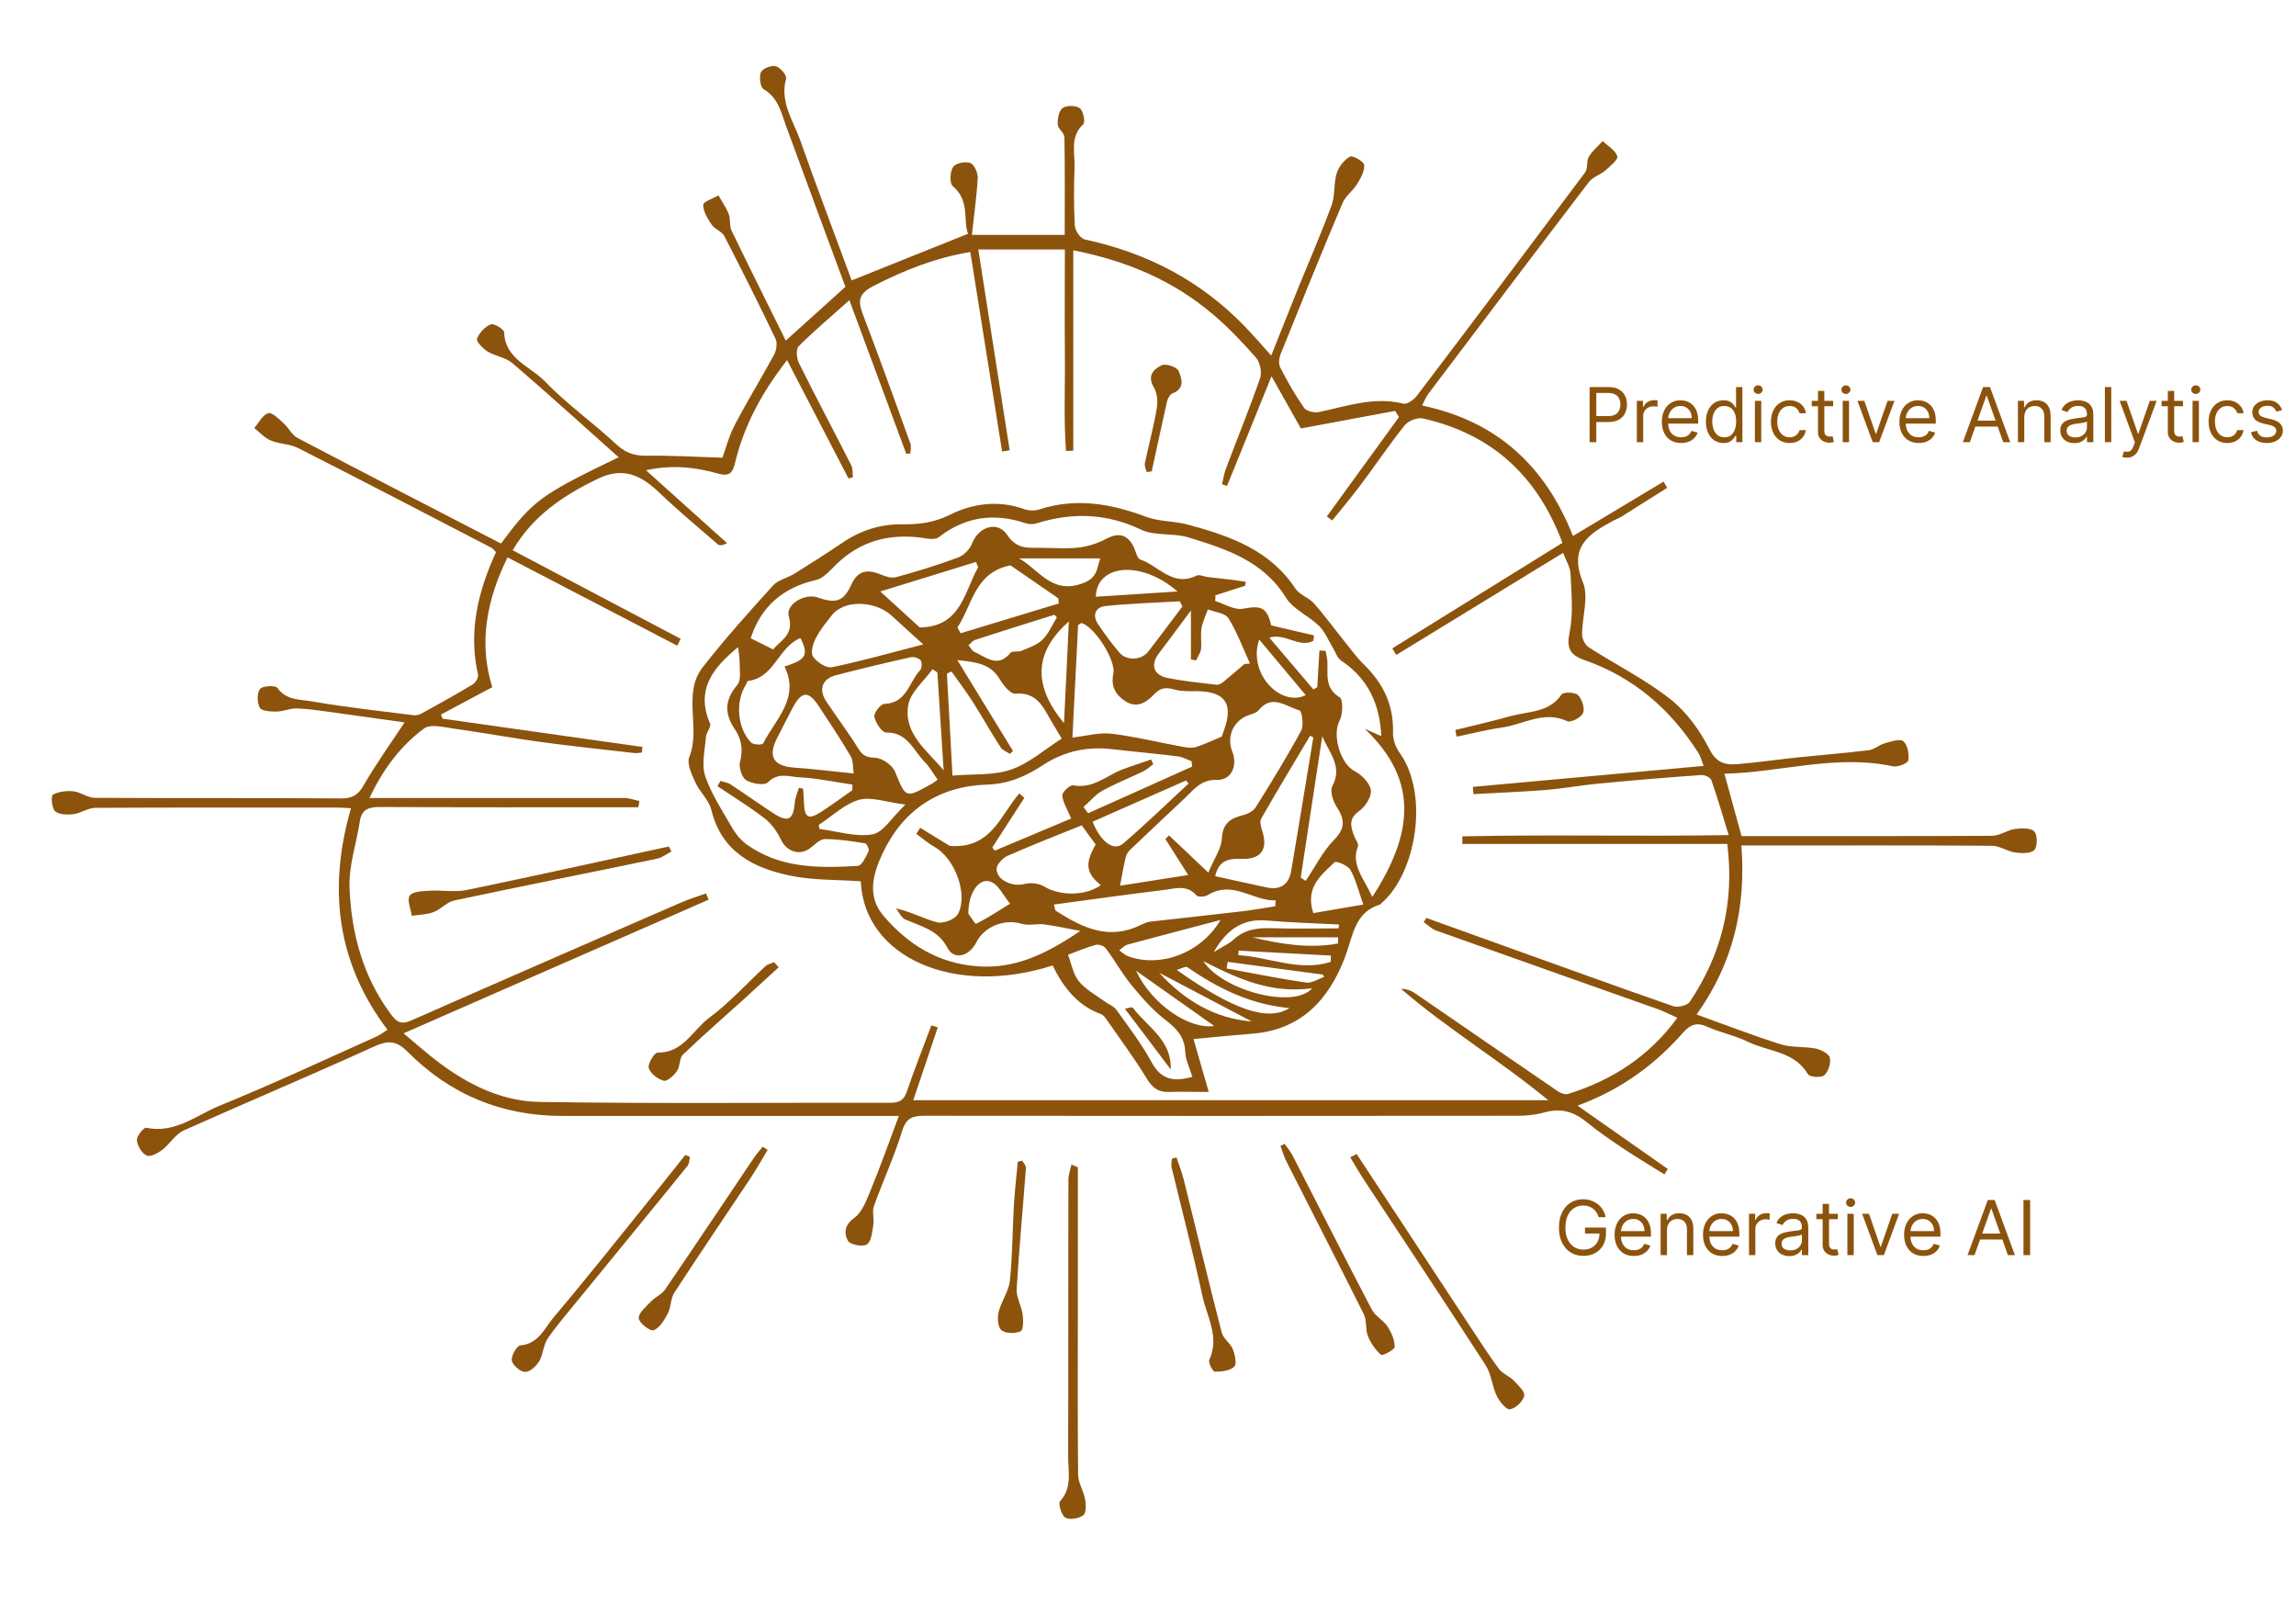 <svg xmlns="http://www.w3.org/2000/svg" width="161" height="113" viewBox="0 0 161 113" fill="none"><path d="M122.11 59.27C122.44 63.62 121.55 67.51 118.97 71.13C120.98 71.85 122.9 72.6 124.87 73.22C125.64 73.46 126.52 73.36 127.33 73.52C127.7 73.6 128.25 73.88 128.31 74.16C128.4 74.53 128.21 75.13 127.92 75.39C127.71 75.58 126.9 75.52 126.78 75.32C125.82 73.69 123.99 73.74 122.56 73.04C121.65 72.59 120.62 72.4 119.7 71.98C118.99 71.66 118.53 71.83 118.05 72.37C116.07 74.62 113.72 76.38 110.62 77.52C112.84 79.08 114.9 80.52 116.95 81.96L116.71 82.34C115.77 81.75 114.81 81.18 113.88 80.56C112.96 79.95 112.05 79.32 111.2 78.63C110.31 77.91 109.39 77.68 108.27 78C107.67 78.17 107.03 78.23 106.4 78.23C92.56 78.24 78.72 78.25 64.88 78.23C64.04 78.23 63.55 78.34 63.26 79.29C62.71 81.09 61.91 82.8 61.28 84.57C61.14 84.96 61.31 85.46 61.24 85.89C61.16 86.37 61.1 87.04 60.79 87.25C60.5 87.44 59.61 87.27 59.46 87C59.19 86.5 59.18 85.91 59.9 85.39C60.48 84.98 60.78 84.1 61.08 83.38C61.75 81.75 62.33 80.1 63.03 78.24C62.44 78.24 62.03 78.24 61.61 78.24C54.21 78.24 46.81 78.24 39.41 78.24C35.17 78.24 31.55 76.73 28.58 73.74C27.79 72.95 27.21 72.93 26.22 73.38C21.79 75.4 17.3 77.28 12.86 79.27C12.29 79.53 11.92 80.2 11.39 80.61C11.08 80.85 10.54 81.14 10.29 81.02C9.95 80.86 9.63 80.34 9.6 79.95C9.57 79.66 10.09 79.03 10.25 79.07C12.27 79.5 13.77 78.19 15.41 77.52C19.12 76.01 22.75 74.31 26.41 72.67C26.66 72.56 26.87 72.39 27.17 72.2C23.6 67.48 22.99 62.29 24.61 56.67C24.28 56.65 23.94 56.62 23.6 56.62C17.96 56.62 12.32 56.61 6.68 56.64C6.18 56.64 5.68 57.01 5.17 57.08C4.74 57.13 4.16 57.13 3.87 56.89C3.63 56.69 3.57 55.8 3.7 55.72C4.11 55.5 4.66 55.43 5.14 55.48C5.65 55.53 6.14 55.93 6.64 55.94C12.4 55.97 18.16 55.94 23.92 55.98C24.7 55.98 25.11 55.75 25.5 55.06C26.36 53.57 27.37 52.16 28.37 50.65C26.67 50.41 24.84 50.15 23.01 49.9C22.27 49.8 21.52 49.69 20.78 49.67C20.31 49.67 19.84 49.89 19.37 49.89C18.97 49.89 18.35 49.86 18.22 49.62C18.02 49.27 18.01 48.61 18.23 48.31C18.4 48.08 19.31 48.04 19.44 48.22C20.08 49.12 21.06 49.03 21.9 49.18C24.26 49.59 26.65 49.85 29.02 50.15C29.2 50.17 29.41 50.11 29.57 50.02C30.77 49.36 31.97 48.7 33.14 47.99C33.34 47.87 33.57 47.5 33.52 47.3C32.83 44.28 33.52 41.47 34.78 38.71C34.68 38.61 34.58 38.47 34.45 38.4C29.94 36.06 25.43 33.71 20.9 31.41C20.33 31.12 19.6 31.14 19 30.89C18.56 30.71 18.21 30.31 17.83 30.01C18.15 29.64 18.41 29.09 18.81 28.97C19.08 28.89 19.56 29.38 19.89 29.68C20.24 29.99 20.47 30.5 20.87 30.71C25.61 33.2 30.38 35.65 35.13 38.11C37.39 35.08 37.88 34.71 43.38 32.06C40.9 29.85 38.45 27.62 35.93 25.46C35.46 25.06 34.73 24.97 34.18 24.64C33.86 24.44 33.38 23.94 33.45 23.75C33.6 23.34 34 22.91 34.41 22.74C34.62 22.65 35.34 23.08 35.35 23.29C35.42 25.19 37.19 25.68 38.2 26.73C39.73 28.32 41.56 29.61 43.18 31.12C43.82 31.72 44.43 31.96 45.28 31.95C47.01 31.93 48.75 32.03 50.66 32.09C50.88 31.48 51.11 30.57 51.54 29.76C52.41 28.1 53.4 26.5 54.29 24.85C54.45 24.55 54.52 24.04 54.38 23.75C53.22 21.33 52.02 18.93 50.79 16.55C50.62 16.22 50.12 16.07 49.9 15.75C49.62 15.33 49.31 14.83 49.31 14.36C49.31 14.14 50 13.92 50.38 13.7C50.62 14.13 50.92 14.55 51.1 15.01C51.24 15.36 51.13 15.81 51.29 16.15C52.52 18.7 53.79 21.23 55.1 23.88C56.52 22.6 57.86 21.4 59.28 20.11C57.93 16.45 56.52 12.67 55.14 8.89C54.78 7.91 54.59 6.86 53.54 6.25C53.31 6.11 53.22 5.38 53.36 5.06C53.48 4.8 54.1 4.56 54.4 4.64C54.72 4.73 55.19 5.29 55.12 5.52C54.67 7.18 55.64 8.48 56.13 9.88C57.3 13.2 58.56 16.5 59.72 19.66C62.41 18.58 65.07 17.51 67.88 16.39C67.52 15.49 68.03 14.06 66.81 13.05C66.58 12.86 66.61 12.04 66.83 11.71C67 11.44 67.69 11.3 68.04 11.43C68.31 11.53 68.58 12.12 68.56 12.48C68.49 13.78 68.3 15.07 68.15 16.47H74.66C74.66 14.24 74.68 11.93 74.64 9.63C74.64 9.32 74.18 9.03 74.17 8.72C74.15 8.33 74.25 7.76 74.52 7.57C74.8 7.37 75.45 7.39 75.72 7.59C75.96 7.77 76.12 8.56 75.96 8.71C75 9.61 75.39 10.72 75.35 11.75C75.3 13.11 75.29 14.47 75.37 15.83C75.39 16.18 75.77 16.73 76.07 16.79C80.43 17.72 84.21 19.69 87.31 22.91C87.89 23.51 88.44 24.15 89.14 24.93C89.83 23.21 90.41 21.74 91 20.27C91.8 18.31 92.65 16.36 93.38 14.38C93.63 13.69 93.51 12.87 93.73 12.16C93.87 11.7 94.25 11.22 94.66 10.98C94.84 10.87 95.65 11.33 95.66 11.57C95.69 12.01 95.41 12.51 95.15 12.92C94.86 13.39 94.35 13.74 94.14 14.24C92.66 17.74 91.23 21.27 89.81 24.8C89.69 25.09 89.64 25.51 89.77 25.76C90.27 26.74 90.82 27.7 91.45 28.6C91.62 28.84 92.17 28.96 92.49 28.89C94.44 28.48 96.35 27.79 98.41 28.3C98.67 28.37 99.15 28.02 99.36 27.74C103.31 22.54 107.24 17.32 111.15 12.09C111.36 11.81 111.23 11.3 111.41 10.99C111.66 10.57 112.06 10.25 112.39 9.89C112.75 10.24 113.28 10.54 113.41 10.96C113.48 11.19 112.9 11.66 112.56 11.96C112.21 12.26 111.69 12.41 111.42 12.76C107.64 17.7 103.9 22.66 100.15 27.62C99.98 27.85 99.88 28.13 99.72 28.43C104.99 29.54 108.35 32.67 110.3 37.58C112.45 36.29 114.55 35.03 116.65 33.77C116.74 33.91 116.82 34.06 116.91 34.2C115.84 34.88 114.76 35.55 113.69 36.23C113.52 36.33 113.34 36.4 113.16 36.49C111.42 37.42 109.97 38.34 111 40.83C111.42 41.86 110.94 43.25 110.94 44.48C110.94 44.79 111.15 45.22 111.4 45.38C113.31 46.61 115.37 47.63 117.14 49.03C118.28 49.93 119.22 51.24 119.88 52.55C120.45 53.67 121.21 53.64 122.11 53.55C123.44 53.43 124.77 53.24 126.1 53.1C127.75 52.93 129.4 52.8 131.04 52.6C131.43 52.55 131.78 52.22 132.17 52.11C132.6 51.99 133.25 51.77 133.47 51.97C133.77 52.24 133.88 52.88 133.81 53.32C133.78 53.52 133.07 53.8 132.74 53.73C128.75 52.87 124.9 54.15 120.92 54.25C121.33 55.74 121.7 57.09 122.12 58.62C122.35 58.62 122.74 58.62 123.13 58.62C128.65 58.62 134.17 58.63 139.69 58.6C140.23 58.6 140.75 58.2 141.3 58.12C141.75 58.06 142.41 58.04 142.65 58.3C142.88 58.54 142.88 59.36 142.65 59.6C142.4 59.86 141.75 59.83 141.3 59.77C140.75 59.69 140.22 59.3 139.68 59.3C134.28 59.26 128.88 59.28 123.48 59.28C123.09 59.28 122.69 59.28 122.09 59.28L122.11 59.27ZM108.61 77.17C105.17 74.34 101.49 72.13 98.24 69.33C98.65 69.33 98.96 69.46 99.24 69.65C102.58 71.94 105.91 74.24 109.25 76.52C109.44 76.65 109.75 76.76 109.95 76.7C113.05 75.74 115.65 74.06 117.62 71.36C117.1 71.13 116.72 70.93 116.32 70.78C111.11 68.93 105.9 67.1 100.7 65.24C100.38 65.13 100.12 64.85 99.83 64.65C99.89 64.55 99.96 64.46 100.02 64.36C101.77 64.99 103.52 65.62 105.27 66.25C109.29 67.69 113.31 69.15 117.34 70.55C117.66 70.66 118.33 70.49 118.5 70.23C120.7 66.93 121.64 63.32 121.12 59.17H102.54C102.54 58.99 102.54 58.82 102.54 58.64C108.67 58.5 114.82 58.66 121.22 58.55C120.78 57.13 120.43 55.9 120 54.69C119.94 54.51 119.53 54.32 119.29 54.34C116.89 54.51 114.49 54.71 112.09 54.94C110.88 55.05 109.67 55.28 108.46 55.38C106.75 55.52 105.04 55.58 103.32 55.68C103.31 55.51 103.29 55.34 103.28 55.17C108.65 54.68 114.02 54.2 119.46 53.7C119.33 53.37 119.25 53.02 119.06 52.74C117.13 49.72 114.54 47.48 111.13 46.29C110.05 45.91 109.84 45.44 110.07 44.3C110.33 42.99 110.19 41.6 110.13 40.24C110.11 39.76 109.8 39.28 109.61 38.76C105.6 41.22 101.75 43.57 97.91 45.92C97.82 45.77 97.72 45.61 97.63 45.46C101.6 43 105.57 40.54 109.56 38.06C107.79 33.33 104.58 30.42 99.78 29.34C99.39 29.25 98.74 29.51 98.49 29.83C97.41 31.18 96.45 32.62 95.41 34C94.77 34.85 94.09 35.66 93.42 36.49C93.29 36.4 93.17 36.3 93.04 36.21C94.73 33.89 96.41 31.56 98.1 29.24C98.01 29.1 97.92 28.95 97.83 28.81C95.66 29.21 93.48 29.62 91.22 30.04C90.62 28.97 89.95 27.78 89.16 26.38C88.05 29.12 87.05 31.6 86.04 34.07C85.92 34.03 85.81 33.99 85.69 33.95C85.78 33.6 85.83 33.23 85.95 32.9C86.75 30.77 87.61 28.67 88.36 26.52C88.5 26.11 88.36 25.42 88.09 25.1C87.16 24.03 86.18 23 85.1 22.08C82.3 19.68 79.02 18.29 75.26 17.55V31.6C75.09 31.6 74.92 31.61 74.75 31.62C74.58 29.34 74.7 27.04 74.67 24.76C74.65 22.37 74.67 19.98 74.67 17.49H68.6C69.36 22.34 70.08 26.96 70.8 31.57C70.62 31.6 70.45 31.63 70.27 31.66C69.53 27.03 68.79 22.4 68.04 17.67C65.6 18.07 63.42 18.94 61.27 20.04C60.22 20.58 60.13 21.06 60.51 22.05C61.66 25.05 62.74 28.08 63.84 31.1C63.91 31.31 63.84 31.56 63.84 31.79C63.74 31.8 63.65 31.81 63.55 31.82C62.25 28.32 60.96 24.82 59.56 21.05C58.25 22.22 57.08 23.2 56 24.28C55.8 24.48 55.86 25.14 56.03 25.47C57.22 27.87 58.48 30.23 59.69 32.62C59.81 32.86 59.77 33.18 59.81 33.46C59.71 33.49 59.6 33.52 59.5 33.55C58.08 30.82 56.67 28.09 55.19 25.25C53.43 27.51 52.19 29.8 51.56 32.39C51.38 33.13 51.2 33.45 50.29 33.19C48.71 32.74 47.07 32.58 45.3 32.97C47.27 34.75 49.12 36.41 50.98 38.08C50.7 38.24 50.46 38.27 50.33 38.16C48.95 36.97 47.55 35.8 46.23 34.54C44.97 33.33 43.7 32.71 41.94 33.56C39.53 34.72 37.38 36.14 35.95 38.58C39.92 40.67 43.82 42.73 47.73 44.79C47.65 44.95 47.57 45.11 47.49 45.27C43.54 43.21 39.58 41.16 35.59 39.08C34.12 42.06 33.55 45.11 34.52 48.18C33.21 48.87 32.07 49.49 30.92 50.1C30.96 50.2 31 50.29 31.04 50.39C35.71 51.05 40.38 51.71 45.05 52.37C45.04 52.5 45.02 52.63 45.01 52.76C44.84 52.77 44.67 52.82 44.5 52.8C42.35 52.55 40.19 52.33 38.04 52.04C36.02 51.77 34.01 51.39 31.98 51.11C31.22 51.01 30.21 50.72 29.73 51.08C28.08 52.3 26.85 53.95 25.91 55.95C27.43 55.95 28.82 55.95 30.21 55.95C34.73 55.95 39.25 55.95 43.77 55.95C44.13 55.95 44.48 56.09 44.84 56.16C44.81 56.31 44.79 56.46 44.76 56.6H43.46C37.86 56.6 32.26 56.61 26.66 56.58C25.86 56.58 25.36 56.73 25.23 57.6C24.99 59.15 24.45 60.7 24.51 62.23C24.63 65.4 25.43 68.42 27.37 71.06C27.85 71.72 28.16 71.85 28.88 71.53C35.13 68.77 41.39 66.05 47.66 63.32C48.26 63.06 48.89 62.86 49.51 62.64C49.57 62.79 49.63 62.94 49.69 63.08C42.62 66.17 35.55 69.27 28.3 72.45C29.01 73.05 29.57 73.54 30.14 74C32.39 75.82 34.93 77.21 37.82 77.26C46.02 77.39 54.22 77.3 62.42 77.32C63.08 77.32 63.4 77.13 63.61 76.48C64.13 74.93 64.74 73.42 65.31 71.89C65.46 71.94 65.61 71.99 65.76 72.03C65.18 73.75 64.61 75.47 64.04 77.14H108.56L108.61 77.17Z" fill="#8C530D"></path><path d="M75.58 81.82V92.24C75.58 95.96 75.56 99.67 75.6 103.39C75.6 103.97 75.99 104.53 76.09 105.12C76.16 105.49 76.17 106.08 75.96 106.24C75.65 106.47 75.01 106.58 74.71 106.41C74.43 106.25 74.19 105.42 74.33 105.26C75.2 104.3 74.9 103.19 74.9 102.13C74.92 95.66 74.9 89.19 74.92 82.72C74.92 82.36 75.06 82.01 75.13 81.65C75.28 81.71 75.42 81.77 75.57 81.84L75.58 81.82Z" fill="#8C530D"></path><path d="M95.13 80.91C97.82 84.99 100.5 89.08 103.19 93.16C103.82 94.11 104.43 95.07 105.11 95.98C105.37 96.32 105.84 96.48 106.15 96.8C106.46 97.12 106.95 97.58 106.88 97.87C106.79 98.26 106.28 98.75 105.88 98.81C105.62 98.85 105.15 98.27 104.96 97.88C104.63 97.2 104.58 96.35 104.18 95.73C101.35 91.34 98.46 87 95.59 82.64C95.27 82.15 94.99 81.64 94.68 81.14C94.83 81.06 94.98 80.99 95.13 80.91Z" fill="#8C530D"></path><path d="M48.38 81.11C48.33 81.32 48.34 81.57 48.22 81.73C45.72 84.82 43.19 87.89 40.68 90.97C39.91 91.92 39.1 92.84 38.41 93.84C38.1 94.29 38.09 94.96 37.81 95.44C37.6 95.79 37.15 96.2 36.82 96.19C36.48 96.18 35.95 95.72 35.89 95.39C35.84 95.06 36.24 94.35 36.49 94.33C37.79 94.22 38.19 93.1 38.84 92.34C41.25 89.49 43.57 86.56 45.92 83.65C46.64 82.77 47.34 81.87 48.05 80.98C48.16 81.02 48.27 81.07 48.38 81.11Z" fill="#8C530D"></path><path d="M90.07 80.19C90.26 80.46 90.48 80.71 90.63 81C92.48 84.6 94.31 88.22 96.19 91.81C96.43 92.28 97.01 92.56 97.3 93.01C97.57 93.43 97.8 93.95 97.8 94.43C97.8 94.63 96.94 95.08 96.84 94.99C96.45 94.65 96.12 94.17 95.92 93.68C95.73 93.21 95.86 92.6 95.64 92.16C93.85 88.57 92.01 85 90.2 81.42C90.03 81.08 89.92 80.7 89.79 80.34C89.88 80.29 89.98 80.25 90.07 80.2V80.19Z" fill="#8C530D"></path><path d="M53.82 80.64C53.43 81.28 53.06 81.94 52.65 82.57C50.87 85.25 49.05 87.92 47.3 90.61C47.02 91.03 47.06 91.65 46.82 92.11C46.58 92.56 46.25 93.11 45.83 93.27C45.59 93.36 44.81 92.75 44.79 92.42C44.77 92.05 45.3 91.62 45.64 91.26C45.95 90.94 46.41 90.75 46.65 90.39C48.74 87.34 50.78 84.27 52.85 81.2C53.04 80.92 53.27 80.67 53.48 80.4C53.6 80.48 53.72 80.55 53.84 80.63L53.82 80.64Z" fill="#8C530D"></path><path d="M82.5 81.16C82.67 81.68 82.88 82.19 83.01 82.72C83.9 86.29 84.75 89.87 85.67 93.43C85.78 93.86 86.28 94.17 86.45 94.6C86.6 94.98 86.74 95.65 86.55 95.82C86.24 96.11 85.65 96.18 85.19 96.17C85.04 96.17 84.71 95.53 84.8 95.34C85.54 93.73 84.62 92.31 84.31 90.84C83.66 87.82 82.87 84.83 82.15 81.82C82.11 81.64 82.17 81.43 82.18 81.24C82.29 81.21 82.4 81.18 82.51 81.15L82.5 81.16Z" fill="#8C530D"></path><path d="M71.69 81.39C71.78 81.56 71.95 81.73 71.94 81.89C71.73 84.72 71.46 87.55 71.29 90.39C71.26 90.97 71.63 91.56 71.71 92.16C71.77 92.56 71.76 93.26 71.57 93.34C71.19 93.51 70.54 93.51 70.23 93.27C69.98 93.08 69.92 92.41 70.02 92.01C70.2 91.26 70.72 90.57 70.81 89.83C71 88.1 70.99 86.34 71.09 84.6C71.15 83.55 71.27 82.5 71.37 81.45C71.48 81.43 71.59 81.4 71.7 81.38L71.69 81.39Z" fill="#8C530D"></path><path d="M73.82 67.69C66.9 69.92 60.59 67.11 60.36 61.79C58.7 61.67 57 61.73 55.39 61.39C52.8 60.85 50.59 59.71 49.88 56.78C49.71 56.09 49.07 55.53 48.76 54.86C48.51 54.31 48.15 53.55 48.33 53.09C49.16 51.04 47.83 48.65 49.27 46.79C50.82 44.8 52.51 42.92 54.21 41.05C54.58 40.64 55.24 40.52 55.73 40.21C56.85 39.51 57.97 38.8 59.06 38.06C60.34 37.19 61.73 36.74 63.27 36.76C64.41 36.77 65.46 36.66 66.57 36.11C68.19 35.3 70 35.04 71.83 35.7C72.14 35.81 72.56 35.82 72.87 35.72C75.45 34.88 77.91 35.31 80.38 36.24C81.28 36.58 82.32 36.52 83.25 36.77C86.19 37.56 89.03 38.53 90.84 41.27C91.12 41.7 91.76 41.89 92.12 42.29C92.82 43.06 93.43 43.91 94.08 44.72C94.6 45.36 95.08 46.05 95.67 46.62C97.01 47.94 97.74 49.46 97.68 51.38C97.67 51.84 97.86 52.39 98.14 52.77C100.28 55.76 99.25 61.33 96.85 63.34C96.82 63.37 96.8 63.41 96.76 63.42C94.96 63.98 94.87 65.65 94.33 67.07C93.18 70.11 91.23 72.22 87.77 72.48C86.47 72.58 85.17 72.71 83.69 72.85C84.04 74.05 84.38 75.24 84.76 76.56C83.72 76.56 82.84 76.53 81.97 76.56C81.21 76.59 80.8 76.26 80.4 75.6C79.52 74.16 78.51 72.8 77.55 71.42C77.46 71.29 77.34 71.15 77.2 71.1C75.53 70.5 74.55 69.19 73.81 67.69H73.82ZM96.86 51.63C96.76 49.38 95.94 47.58 94.05 46.32C93.75 46.12 93.63 45.67 93.42 45.34C93.12 44.85 92.9 44.27 92.49 43.88C91.76 43.17 90.68 42.72 90.17 41.9C88.57 39.31 85.96 38.49 83.34 37.68C82.27 37.35 80.98 37.6 80 37.13C77.56 35.97 75.16 35.92 72.66 36.7C72.43 36.77 72.13 36.76 71.9 36.68C69.69 35.94 67.67 36.23 65.82 37.67C65.65 37.8 65.31 37.81 65.07 37.77C62.78 37.37 60.69 37.74 58.9 39.33C58.35 39.81 57.84 40.53 57.2 40.67C54.88 41.21 53.36 42.53 52.64 44.75C53.15 45 53.66 45.26 54.21 45.53C54.77 44.87 55.69 44.51 55.31 43.21C55.07 42.37 56.46 41.57 57.34 41.89C58.62 42.35 59.17 42.16 59.7 40.98C60.15 39.99 60.83 39.9 61.74 40.27C62.08 40.41 62.5 40.56 62.82 40.47C64.29 40.07 65.76 39.62 67.18 39.09C67.58 38.94 68.01 38.51 68.16 38.11C68.61 36.93 69.96 36.48 70.64 37.52C71.31 38.53 72.11 38.4 73 38.41C73.88 38.41 74.77 38.49 75.64 38.39C76.3 38.31 76.98 38.09 77.57 37.78C78.42 37.33 79.05 37.45 79.49 38.33C79.64 38.64 79.73 39.15 79.96 39.23C81.25 39.67 82.24 41.18 83.9 40.36C84.1 40.26 84.43 40.43 84.7 40.46C85.29 40.53 85.88 40.59 86.47 40.66C86.77 40.7 87.06 40.75 87.35 40.79C87.34 40.88 87.32 40.97 87.31 41.07C86.62 41.29 85.92 41.51 85.23 41.74C85.23 41.87 85.22 42.01 85.21 42.14C85.86 42.34 86.56 42.79 87.15 42.68C88.43 42.44 88.83 42.56 89.14 43.85C90.14 44.08 91.14 44.32 92.14 44.55C92.13 44.67 92.11 44.8 92.1 44.92C91.12 45.48 90.13 44.35 89.01 44.71C90.07 45.96 91.08 47.15 92.1 48.34L92.37 48.18C92.42 47.32 92.47 46.47 92.52 45.61C92.67 45.61 92.82 45.63 92.96 45.64C93 45.89 93.07 46.13 93.08 46.38C93.12 47.29 92.87 48.24 93.94 48.89C94.19 49.04 94.17 50.09 93.93 50.54C93.4 51.53 93.99 53.55 94.98 54.06C95.48 54.32 96.06 54.9 96.13 55.4C96.19 55.86 95.73 56.57 95.3 56.87C94.55 57.4 94.71 57.96 94.95 58.6C95.04 58.85 95.29 59.15 95.22 59.34C94.72 60.65 95.62 61.55 96.23 62.89C98.96 58.65 99.65 54.84 95.7 51.1C96.06 51.26 96.42 51.42 96.83 51.6L96.86 51.63ZM83.6 53.75C83.58 53.62 83.57 53.5 83.55 53.37C83.23 53.25 82.92 53.07 82.59 53.03C81.07 52.84 79.54 52.71 78.02 52.53C76.26 52.32 74.64 52.66 73.14 53.64C71.96 54.41 70.77 54.96 69.23 55.01C65.9 55.11 63.35 56.73 61.89 59.83C61.2 61.3 60.78 62.84 61.96 64.22C63.68 66.23 65.79 67.54 68.53 67.75C71.21 67.95 73.41 66.86 75.75 65.27C74.78 65.09 73.99 64.91 73.2 64.81C72.69 64.75 72.12 64.92 71.65 64.77C70.45 64.41 69.04 64.93 68.46 66.07C67.96 67.06 66.9 67.34 66.44 66.46C65.77 65.18 64.58 64.96 63.47 64.46C63.2 64.34 63.04 63.96 62.83 63.69C63.93 63.94 64.8 64.44 65.74 64.67C66.16 64.77 66.97 64.45 67.17 64.09C67.91 62.71 66.96 60.2 65.55 59.39C65.09 59.13 64.68 58.78 64.25 58.46C64.34 58.32 64.44 58.18 64.53 58.04C65.35 58.55 66.18 59.05 66.6 59.31C69.55 59.53 70.15 57.12 71.48 55.63C71.6 55.73 71.71 55.84 71.83 55.94C71.08 57.1 70.33 58.26 69.58 59.42C69.64 59.49 69.7 59.57 69.76 59.64C71.61 58.86 73.46 58.08 75.11 57.39C74.84 56.73 74.53 56.26 74.49 55.77C74.47 55.54 75.04 55.01 75.25 55.06C76.65 55.33 77.59 54.37 78.73 53.94C79.39 53.69 80.06 53.48 80.72 53.25C80.77 53.36 80.82 53.47 80.87 53.58C80.64 53.75 80.42 53.96 80.17 54.08C79.22 54.54 78.22 54.93 77.3 55.44C76.8 55.72 76.42 56.2 75.98 56.58C76.09 56.73 76.19 56.87 76.3 57.02C78.73 55.93 81.16 54.84 83.59 53.75H83.6ZM84.73 61.18C85.15 60.17 85.64 59.5 85.68 58.8C85.73 57.72 86.28 57.37 87.17 57.15C87.5 57.07 87.89 56.86 88.06 56.59C89.16 54.83 90.25 53.06 91.24 51.23C91.44 50.86 91.29 49.86 91.13 49.81C90.2 49.56 89.21 48.62 88.25 49.8C88.11 49.97 87.84 50.05 87.62 50.12C86.51 50.48 85.98 51.61 86.41 52.7C86.8 53.68 86.35 54.71 85.34 54.68C84.2 54.64 83.7 55.38 83.05 55.99C81.78 57.19 80.5 58.38 79.24 59.59C79.11 59.72 78.98 59.9 78.94 60.08C78.78 60.77 78.66 61.46 78.54 62.1C79.94 61.88 81.48 61.64 83.32 61.35C82.72 60.41 82.22 59.62 81.72 58.83C81.8 58.74 81.89 58.65 81.97 58.57C82.79 59.34 83.61 60.12 84.72 61.17L84.73 61.18ZM51.75 45.38C49.98 46.83 48.77 48.36 49.79 50.73C49.89 50.96 49.52 51.35 49.5 51.68C49.43 52.59 49.18 53.59 49.45 54.41C49.88 55.68 50.65 56.84 51.33 58.02C51.6 58.49 51.98 58.95 52.42 59.25C54.77 60.9 57.47 60.87 60.16 60.71C60.44 60.69 60.72 60.06 60.91 59.68C60.97 59.56 60.78 59.14 60.66 59.13C59.73 58.98 58.79 58.83 57.85 58.83C57.49 58.83 57.13 59.23 56.79 59.48C56.06 60.02 55.15 59.7 54.76 58.87C54.5 58.32 54.11 57.76 53.63 57.39C52.57 56.57 51.42 55.87 50.31 55.12C50.38 55 50.45 54.88 50.52 54.75C50.75 54.83 51.02 54.86 51.22 54.99C52.24 55.66 53.23 56.37 54.25 57.03C55.26 57.69 55.63 57.48 55.73 56.29C55.76 55.93 55.92 55.58 56.02 55.23C56.12 55.25 56.22 55.27 56.32 55.3C56.34 55.64 56.36 55.99 56.38 56.33C56.42 57.34 56.7 57.49 57.57 56.93C58.32 56.45 59.04 55.91 59.77 55.4C59.77 55.27 59.77 55.14 59.77 55.01C58.53 54.83 57.29 54.56 56.05 54.5C55.34 54.46 54.56 54.13 53.85 54.85C53.61 55.09 52.73 54.95 52.32 54.7C52.02 54.51 51.79 53.8 51.89 53.42C52.13 52.54 51.98 51.79 51.51 51.1C50.76 49.99 50.84 49.04 51.71 48.01C51.98 47.69 51.86 47.03 51.87 46.53C51.87 46.18 51.81 45.82 51.76 45.38H51.75ZM85.67 51.65C85.7 51.58 85.77 51.36 85.85 51.14C86.49 49.32 85.89 48.49 83.96 48.46C83.44 48.46 82.91 48.49 82.42 48.36C81.81 48.19 81.41 48.16 80.89 48.72C80.44 49.2 79.73 49.71 78.9 49.16C78.19 48.69 77.89 48.08 78.07 47.24C78.27 46.34 76.8 43.99 75.86 43.69C75.81 43.67 75.73 43.75 75.6 43.82C75.47 46.38 75.34 48.96 75.2 51.71C76.15 51.61 77.06 51.34 77.93 51.44C79.59 51.64 81.23 52.05 82.88 52.35C83.2 52.41 83.55 52.47 83.85 52.38C84.43 52.2 84.99 51.93 85.66 51.65H85.67ZM74.44 51.77C74.11 51.2 73.78 50.68 73.48 50.14C72.98 49.24 72.44 48.52 71.2 48.64C70.87 48.67 70.36 48.05 70.11 47.63C69.49 46.58 68.54 46.42 67.13 46.28C68.54 48.59 69.79 50.62 71.03 52.65C70.96 52.72 70.89 52.79 70.82 52.86C70.6 52.71 70.29 52.6 70.16 52.39C69.48 51.34 68.87 50.24 68.2 49.19C67.74 48.47 67.21 47.78 66.72 47.08C66.61 47.13 66.51 47.18 66.4 47.23C66.53 49.62 66.66 52 66.79 54.38C68.29 54.25 69.7 54.38 70.91 53.95C72.17 53.52 73.24 52.55 74.46 51.78L74.44 51.77ZM65.76 54.68C65.44 54.24 65.2 53.78 64.84 53.42C64.04 52.62 63.64 51.32 62.13 51.36C61.85 51.36 61.39 50.68 61.31 50.25C61.26 49.99 61.76 49.35 62.02 49.35C63.59 49.3 63.74 47.82 64.52 46.99C64.65 46.85 64.67 46.44 64.56 46.3C64.43 46.14 64.07 46.03 63.86 46.08C62.11 46.47 60.36 46.89 58.62 47.34C57.65 47.59 57.38 48.34 57.94 49.18C58.68 50.29 59.49 51.36 60.19 52.49C60.5 52.99 60.76 53.1 61.36 53.13C61.86 53.15 62.57 53.64 62.76 54.1C63.53 55.96 63.47 55.99 65.27 54.99C65.44 54.9 65.59 54.78 65.76 54.66V54.68ZM73.9 63.42C73.97 63.65 73.97 63.81 74.04 63.86C75.88 65.04 77.76 65.96 79.99 64.85C80.2 64.75 80.42 64.65 80.65 64.62C82.84 64.37 85.03 64.14 87.22 63.88C87.96 63.79 88.69 63.65 89.43 63.54C89.43 63.4 89.44 63.27 89.45 63.13C87.84 63.18 86.45 61.68 84.68 62.76C84.48 62.88 84.01 62.91 83.9 62.78C83.22 61.99 82.38 62.31 81.61 62.4C79.05 62.71 76.5 63.07 73.9 63.42ZM92.09 51.7C92.02 51.66 91.94 51.62 91.87 51.58C90.72 53.51 89.56 55.44 88.44 57.39C88.33 57.58 88.4 57.92 88.48 58.16C88.95 59.53 88.47 60.27 87.02 60.22C86.15 60.19 85.47 60.31 85.21 61.43C86.41 61.69 87.62 61.97 88.82 62.22C89.77 62.42 90.38 62.03 90.54 61.06C91.07 57.94 91.58 54.83 92.09 51.71V51.7ZM83.61 75.5C83.42 74.87 83.13 74.31 83.11 73.75C83.07 72.69 82.49 72.1 81.7 71.49C80.83 70.82 80.07 69.96 79.37 69.1C78.69 68.28 78.17 67.33 77.53 66.48C77.4 66.31 77.03 66.19 76.83 66.25C76.17 66.43 75.54 66.7 74.89 66.94C75.13 67.57 75.25 68.31 75.66 68.81C76.12 69.38 76.83 69.75 77.44 70.2C77.72 70.41 78.1 70.54 78.29 70.81C79.15 72.01 80.06 73.2 80.76 74.49C81.42 75.7 82.3 75.87 83.61 75.5ZM87.26 46.56C87.39 46.55 87.52 46.53 87.65 46.52C87.16 45.45 86.75 44.33 86.14 43.34C85.91 42.98 85.19 42.92 84.7 42.73C84.54 43.18 84.32 43.61 84.25 44.07C84.17 44.54 84.27 45.03 84.22 45.5C84.19 45.78 83.99 46.04 83.87 46.31C83.75 46.28 83.63 46.26 83.51 46.23V42.8C82.63 43.98 81.96 44.9 81.27 45.8C80.64 46.63 80.88 47.35 81.94 47.55C83.05 47.76 84.18 47.88 85.31 48.01C85.47 48.03 85.68 47.9 85.82 47.78C86.31 47.38 86.79 46.96 87.27 46.55L87.26 46.56ZM64.74 45.18C63.87 44.39 63.2 43.79 62.54 43.18C61.65 42.35 60.06 42.08 59 42.61C58.76 42.73 58.52 42.89 58.36 43.1C57.95 43.62 57.51 44.15 57.21 44.74C57.01 45.12 56.82 45.76 57.01 46.03C57.27 46.42 57.94 46.86 58.33 46.78C60.35 46.37 62.34 45.8 64.75 45.18H64.74ZM75.84 57.87C74.01 58.61 72.29 59.28 70.62 60.02C70.29 60.17 69.86 60.65 69.88 60.95C69.93 61.75 71.04 62.19 71.84 61.98C72.26 61.87 72.85 61.93 73.21 62.15C74.29 62.82 76.12 62.84 77.19 62.06C76.15 61.22 76.06 60.55 76.83 59.21C76.51 58.78 76.19 58.34 75.85 57.86L75.84 57.87ZM59.86 54.22C59.8 53.81 59.84 53.35 59.65 53.02C58.96 51.84 58.19 50.69 57.44 49.55C56.69 48.4 56.21 48.43 55.56 49.67C55.19 50.37 54.84 51.07 54.48 51.77C53.83 53.06 54.25 53.72 55.7 53.82C56.99 53.91 58.27 54.07 59.86 54.23V54.22ZM67.14 43.99C67.21 44.13 67.29 44.26 67.36 44.4C69.66 43.7 71.96 43.01 74.25 42.31C74.24 42.19 74.22 42.07 74.21 41.95C73.06 41.16 71.92 40.37 70.86 39.64C68.34 40.13 68.19 42.41 67.14 43.99ZM68.59 39.77L68.44 39.4C66.34 40.05 64.23 40.7 61.73 41.47C62.85 42.49 63.73 43.3 64.49 43.99C67.39 43.96 67.61 41.51 68.59 39.77ZM56.13 44.73C54.55 45.39 54.31 47.51 52.47 47.74C52.4 47.74 52.35 47.93 52.29 48.03C51.55 49.21 51.7 51.08 52.68 52.07C52.84 52.23 53.46 52.23 53.51 52.13C54.37 50.43 56.11 48.96 55.01 46.73C56.54 46.25 56.72 45.92 56.13 44.74V44.73ZM82.91 42.51C82.85 42.39 82.79 42.28 82.73 42.16C81 42.26 79.26 42.31 77.53 42.49C76.82 42.56 76.56 43.13 77.01 43.78C77.47 44.46 77.96 45.13 78.5 45.76C79 46.35 80.04 46.3 80.52 45.68C81.33 44.64 82.12 43.57 82.91 42.52V42.51ZM91.2 61.53C91.32 61.61 91.44 61.68 91.56 61.76C92.21 60.79 92.75 59.7 93.56 58.87C94.39 58.03 94.27 57.4 93.71 56.54C93.46 56.15 93.25 55.45 93.43 55.11C94.17 53.74 93.19 52.76 92.72 51.62C92.22 54.92 91.71 58.22 91.21 61.52L91.2 61.53ZM76.62 57.62C77.17 59.02 78.09 59.71 78.75 59.15C80.33 57.8 81.82 56.35 83.34 54.94C83.28 54.87 83.23 54.79 83.17 54.72C81.02 55.67 78.86 56.62 76.62 57.61V57.62ZM65.72 47.14C65.61 47.07 65.5 46.99 65.39 46.92C64.8 47.75 63.85 48.52 63.69 49.43C63.34 51.44 65 52.6 66.17 54.01C66.02 51.66 65.87 49.4 65.73 47.14H65.72ZM85.6 64.5C83.42 65.07 81.24 65.64 79.06 66.23C78.85 66.29 78.68 66.49 78.48 66.63C78.68 66.77 78.87 66.95 79.09 67.04C81.3 67.86 84.17 66.89 85.59 64.5H85.6ZM74.12 43.3L73.94 43.1C72.09 43.68 70.24 44.26 68.39 44.86C68.21 44.92 68.07 45.11 67.91 45.24C68.05 45.4 68.16 45.63 68.34 45.71C69.15 46.08 69.96 46.86 70.85 45.78C70.98 45.62 71.39 45.73 71.63 45.63C72.14 45.41 72.72 45.23 73.1 44.85C73.53 44.43 73.78 43.82 74.11 43.29L74.12 43.3ZM95.6 63.42C95.22 62.34 95.05 61.6 94.68 60.97C94.5 60.67 93.7 60.35 93.59 60.45C92.66 61.35 91.5 62.19 92.09 64.02C93.2 63.83 94.34 63.63 95.6 63.42ZM57.41 57.84C57.43 57.93 57.44 58.03 57.46 58.12C58.7 58.28 59.99 58.7 61.17 58.5C61.94 58.37 62.54 57.31 63.49 56.41C62.15 56.25 61.1 55.84 60.23 56.08C59.21 56.37 58.35 57.23 57.41 57.84ZM74.61 50.7C74.73 48.25 74.84 46.03 74.95 43.57C72.69 45.57 72.26 47.88 74.61 50.7ZM71.46 39.15C72.84 39.93 73.71 41.63 75.8 40.94C76.95 40.56 76.88 39.97 77.15 39.15H71.46ZM76.84 41.84C78.76 41.72 80.61 41.6 82.57 41.47C80.02 39.25 76.9 39.56 76.84 41.84ZM67.9 64.05C67.98 64.15 68.38 64.8 68.44 64.77C69.27 64.36 70.04 63.85 70.83 63.36C70.37 62.82 70.01 61.99 69.44 61.81C68.64 61.55 67.91 62.58 67.9 64.05ZM88.3 44.84C87.47 47.2 89.8 49.61 91.56 48.74C90.51 47.49 89.48 46.25 88.3 44.84ZM82.51 68C86.43 70.78 88.89 71.65 90.42 70.68C87.63 70.42 85.38 69.27 83.25 67.81C83.14 67.73 82.84 67.91 82.5 68.01L82.51 68ZM92.01 69.29C89.15 69.68 86.84 68.65 84.37 67.38C85.74 69.47 90.73 70.77 92.01 69.29ZM79.66 68.06C80.8 70.48 83.45 72.2 85.14 71.93C83.45 70.74 81.65 69.47 79.66 68.06ZM87.78 71.62C85.61 70.48 83.45 69.34 81.28 68.2C83.05 70.13 85.14 71.4 87.78 71.62ZM93.86 65.09L93.9 64.82C92.21 64.73 90.52 64.69 88.84 64.54C87.22 64.4 86.09 65.06 85.1 66.76C85.76 66.35 86.18 66.18 86.5 65.88C87.29 65.14 88.21 65.05 89.22 65.08C90.77 65.13 92.32 65.09 93.86 65.09ZM92.86 68.5C92.82 68.44 92.79 68.39 92.75 68.33C90.53 68.03 88.31 67.74 86.09 67.44C86.06 67.59 86.04 67.75 86.01 67.9C87.87 68.24 89.72 68.62 91.58 68.89C91.98 68.95 92.43 68.64 92.85 68.49L92.86 68.5ZM86.85 66.65C86.85 66.76 86.84 66.86 86.83 66.97C88.99 67.09 91.11 68.15 93.31 67.44C93.31 67.29 93.32 67.14 93.33 67C91.17 66.88 89.01 66.77 86.84 66.65H86.85ZM87.82 65.72C89.8 66.19 91.82 66.53 93.83 66.15C93.83 66.01 93.83 65.87 93.83 65.72H87.82Z" fill="#8C530D"></path><path d="M47.08 59.7C46.75 59.87 46.44 60.13 46.09 60.2C41.34 61.19 36.58 62.13 31.84 63.14C31.33 63.25 30.91 63.76 30.4 63.95C29.93 64.13 29.39 64.13 28.88 64.21C28.81 63.73 28.52 63.09 28.73 62.8C28.94 62.5 29.62 62.48 30.11 62.45C30.98 62.4 31.89 62.57 32.73 62.4C37.46 61.42 42.18 60.37 46.9 59.35C46.96 59.47 47.03 59.59 47.09 59.71L47.08 59.7Z" fill="#8C530D"></path><path d="M54.6 67.82C53.8 68.56 52.99 69.3 52.19 70.03C50.75 71.33 49.29 72.6 47.89 73.94C47.63 74.19 47.7 74.77 47.47 75.1C47.25 75.41 46.78 75.84 46.53 75.77C46.12 75.66 45.6 75.26 45.49 74.88C45.41 74.58 45.89 73.8 46.11 73.8C47.91 73.83 48.58 72.21 49.73 71.36C51.16 70.31 52.36 68.95 53.68 67.74C53.84 67.6 54.08 67.55 54.28 67.46C54.39 67.58 54.5 67.7 54.6 67.82Z" fill="#8C530D"></path><path d="M102.06 51.18C103.36 50.86 104.67 50.56 105.96 50.2C107.19 49.86 108.62 49.98 109.5 48.69C109.62 48.51 110.43 48.52 110.65 48.73C110.93 49.01 111.14 49.64 111.01 49.98C110.9 50.29 110.16 50.68 109.91 50.57C108.26 49.79 106.83 50.8 105.31 51.01C104.25 51.16 103.2 51.43 102.14 51.65C102.11 51.49 102.08 51.33 102.05 51.18H102.06Z" fill="#8C530D"></path><path d="M80.41 33.11C80.36 32.9 80.24 32.68 80.28 32.49C80.55 31.19 80.9 29.91 81.12 28.61C81.2 28.14 81.14 27.54 80.9 27.14C80.42 26.32 80.92 25.87 81.46 25.61C81.75 25.47 82.53 25.73 82.64 26C82.86 26.51 83.12 27.24 82.22 27.58C82.04 27.65 81.88 27.94 81.83 28.16C81.46 29.79 81.12 31.42 80.76 33.05C80.64 33.07 80.52 33.08 80.4 33.1L80.41 33.11Z" fill="#8C530D"></path><path d="M82.09 74.98C81.01 73.54 79.97 72.16 78.88 70.73C79 70.71 79.37 70.57 79.44 70.66C80.46 72.01 82.19 72.93 82.09 74.99V74.98Z" fill="#8C530D"></path><path d="M111.468 31V27.137H112.773C113.076 27.137 113.324 27.192 113.516 27.301C113.71 27.41 113.853 27.556 113.946 27.741C114.039 27.926 114.086 28.132 114.086 28.36C114.086 28.587 114.039 28.794 113.946 28.98C113.854 29.166 113.712 29.314 113.52 29.425C113.327 29.535 113.081 29.589 112.78 29.589H111.845V29.174H112.765C112.973 29.174 113.139 29.138 113.265 29.067C113.391 28.995 113.482 28.898 113.539 28.776C113.596 28.653 113.625 28.514 113.625 28.36C113.625 28.205 113.596 28.067 113.539 27.945C113.482 27.823 113.39 27.727 113.263 27.658C113.136 27.587 112.968 27.552 112.758 27.552H111.935V31H111.468ZM114.779 31V28.103H115.209V28.541H115.239C115.292 28.397 115.387 28.281 115.526 28.192C115.664 28.102 115.82 28.058 115.993 28.058C116.026 28.058 116.067 28.058 116.116 28.06C116.165 28.061 116.202 28.063 116.227 28.065V28.518C116.212 28.514 116.178 28.509 116.124 28.501C116.071 28.492 116.015 28.488 115.956 28.488C115.815 28.488 115.689 28.517 115.578 28.576C115.469 28.634 115.382 28.715 115.318 28.818C115.255 28.92 115.224 29.036 115.224 29.167V31H114.779ZM117.881 31.06C117.602 31.06 117.361 30.999 117.159 30.875C116.958 30.751 116.802 30.578 116.693 30.355C116.585 30.131 116.531 29.871 116.531 29.574C116.531 29.277 116.585 29.016 116.693 28.79C116.802 28.562 116.955 28.385 117.15 28.258C117.346 28.129 117.575 28.065 117.836 28.065C117.987 28.065 118.136 28.09 118.283 28.141C118.43 28.191 118.564 28.273 118.685 28.386C118.805 28.498 118.902 28.646 118.973 28.831C119.045 29.016 119.081 29.243 119.081 29.514V29.702H116.848V29.318H118.628C118.628 29.154 118.596 29.008 118.53 28.88C118.466 28.752 118.374 28.651 118.255 28.576C118.137 28.502 117.997 28.465 117.836 28.465C117.659 28.465 117.505 28.509 117.376 28.597C117.248 28.684 117.149 28.797 117.08 28.937C117.011 29.076 116.976 29.226 116.976 29.386V29.642C116.976 29.861 117.014 30.046 117.089 30.198C117.166 30.349 117.272 30.464 117.408 30.544C117.544 30.622 117.702 30.66 117.881 30.66C117.998 30.66 118.104 30.644 118.198 30.611C118.294 30.578 118.376 30.527 118.445 30.461C118.514 30.393 118.568 30.308 118.606 30.208L119.036 30.329C118.99 30.474 118.914 30.603 118.807 30.713C118.701 30.823 118.568 30.908 118.411 30.97C118.254 31.03 118.077 31.06 117.881 31.06ZM120.852 31.06C120.61 31.06 120.397 30.999 120.213 30.877C120.028 30.754 119.883 30.581 119.779 30.357C119.674 30.132 119.622 29.866 119.622 29.559C119.622 29.255 119.674 28.991 119.779 28.767C119.883 28.543 120.028 28.37 120.214 28.248C120.4 28.126 120.615 28.065 120.859 28.065C121.048 28.065 121.197 28.097 121.306 28.16C121.417 28.221 121.501 28.292 121.559 28.371C121.618 28.449 121.664 28.513 121.697 28.563H121.735V27.137H122.18V31H121.75V30.555H121.697C121.664 30.608 121.618 30.674 121.557 30.755C121.497 30.834 121.411 30.905 121.299 30.968C121.187 31.029 121.038 31.06 120.852 31.06ZM120.912 30.66C121.091 30.66 121.242 30.614 121.365 30.521C121.488 30.427 121.582 30.297 121.646 30.131C121.71 29.963 121.742 29.77 121.742 29.552C121.742 29.335 121.711 29.146 121.648 28.984C121.585 28.82 121.492 28.693 121.369 28.603C121.245 28.511 121.093 28.465 120.912 28.465C120.724 28.465 120.566 28.514 120.441 28.61C120.316 28.706 120.223 28.836 120.16 29.001C120.098 29.164 120.067 29.348 120.067 29.552C120.067 29.758 120.099 29.945 120.162 30.113C120.226 30.281 120.32 30.414 120.444 30.513C120.57 30.611 120.726 30.66 120.912 30.66ZM123.057 31V28.103H123.502V31H123.057ZM123.283 27.62C123.196 27.62 123.121 27.591 123.059 27.532C122.997 27.472 122.966 27.401 122.966 27.318C122.966 27.235 122.997 27.164 123.059 27.105C123.121 27.046 123.196 27.017 123.283 27.017C123.37 27.017 123.444 27.046 123.506 27.105C123.568 27.164 123.6 27.235 123.6 27.318C123.6 27.401 123.568 27.472 123.506 27.532C123.444 27.591 123.37 27.62 123.283 27.62ZM125.494 31.06C125.222 31.06 124.989 30.996 124.792 30.868C124.596 30.74 124.445 30.563 124.34 30.338C124.234 30.113 124.181 29.856 124.181 29.567C124.181 29.272 124.235 29.013 124.343 28.788C124.453 28.561 124.605 28.385 124.8 28.258C124.996 28.129 125.225 28.065 125.486 28.065C125.69 28.065 125.874 28.103 126.037 28.178C126.201 28.254 126.335 28.36 126.439 28.495C126.543 28.631 126.608 28.79 126.633 28.971H126.188C126.154 28.839 126.079 28.722 125.962 28.62C125.846 28.517 125.69 28.465 125.494 28.465C125.32 28.465 125.168 28.51 125.038 28.601C124.908 28.69 124.807 28.817 124.734 28.98C124.662 29.142 124.626 29.333 124.626 29.552C124.626 29.775 124.662 29.97 124.732 30.136C124.804 30.302 124.904 30.431 125.034 30.523C125.165 30.615 125.318 30.66 125.494 30.66C125.61 30.66 125.715 30.64 125.809 30.6C125.903 30.56 125.983 30.502 126.048 30.427C126.114 30.351 126.16 30.261 126.188 30.155H126.633C126.608 30.326 126.546 30.48 126.446 30.617C126.348 30.753 126.218 30.861 126.056 30.942C125.895 31.021 125.708 31.06 125.494 31.06ZM128.544 28.103V28.48H127.042V28.103H128.544ZM127.48 27.409H127.925V30.17C127.925 30.296 127.943 30.39 127.98 30.453C128.018 30.515 128.065 30.556 128.123 30.578C128.182 30.598 128.244 30.608 128.31 30.608C128.359 30.608 128.399 30.605 128.431 30.6C128.462 30.594 128.487 30.589 128.506 30.585L128.597 30.985C128.566 30.996 128.524 31.008 128.47 31.019C128.416 31.031 128.348 31.038 128.265 31.038C128.139 31.038 128.016 31.011 127.895 30.957C127.775 30.903 127.676 30.82 127.597 30.709C127.519 30.599 127.48 30.459 127.48 30.291V27.409ZM129.213 31V28.103H129.658V31H129.213ZM129.44 27.62C129.353 27.62 129.278 27.591 129.215 27.532C129.154 27.472 129.123 27.401 129.123 27.318C129.123 27.235 129.154 27.164 129.215 27.105C129.278 27.046 129.353 27.017 129.44 27.017C129.526 27.017 129.601 27.046 129.662 27.105C129.725 27.164 129.756 27.235 129.756 27.318C129.756 27.401 129.725 27.472 129.662 27.532C129.601 27.591 129.526 27.62 129.44 27.62ZM132.843 28.103L131.771 31H131.319L130.247 28.103H130.73L131.53 30.412H131.56L132.36 28.103H132.843ZM134.541 31.06C134.262 31.06 134.021 30.999 133.819 30.875C133.617 30.751 133.462 30.578 133.353 30.355C133.245 30.131 133.191 29.871 133.191 29.574C133.191 29.277 133.245 29.016 133.353 28.79C133.462 28.562 133.614 28.385 133.809 28.258C134.005 28.129 134.234 28.065 134.496 28.065C134.647 28.065 134.796 28.09 134.943 28.141C135.09 28.191 135.224 28.273 135.344 28.386C135.465 28.498 135.561 28.646 135.633 28.831C135.705 29.016 135.741 29.243 135.741 29.514V29.702H133.507V29.318H135.288C135.288 29.154 135.255 29.008 135.19 28.88C135.126 28.752 135.034 28.651 134.914 28.576C134.796 28.502 134.657 28.465 134.496 28.465C134.318 28.465 134.165 28.509 134.036 28.597C133.907 28.684 133.809 28.797 133.739 28.937C133.67 29.076 133.636 29.226 133.636 29.386V29.642C133.636 29.861 133.673 30.046 133.749 30.198C133.826 30.349 133.932 30.464 134.068 30.544C134.203 30.622 134.361 30.66 134.541 30.66C134.658 30.66 134.764 30.644 134.858 30.611C134.953 30.578 135.036 30.527 135.105 30.461C135.174 30.393 135.227 30.308 135.265 30.208L135.695 30.329C135.65 30.474 135.574 30.603 135.467 30.713C135.36 30.823 135.228 30.908 135.071 30.97C134.914 31.03 134.737 31.06 134.541 31.06ZM138.13 31H137.64L139.058 27.137H139.541L140.959 31H140.469L139.315 27.748H139.284L138.13 31ZM138.311 29.491H140.288V29.906H138.311V29.491ZM141.946 29.257V31H141.501V28.103H141.931V28.556H141.968C142.036 28.409 142.139 28.29 142.278 28.201C142.416 28.11 142.594 28.065 142.813 28.065C143.009 28.065 143.181 28.105 143.328 28.186C143.475 28.265 143.59 28.386 143.671 28.548C143.753 28.709 143.794 28.913 143.794 29.159V31H143.349V29.189C143.349 28.962 143.29 28.785 143.172 28.657C143.053 28.529 142.891 28.465 142.685 28.465C142.543 28.465 142.416 28.496 142.304 28.558C142.193 28.619 142.106 28.709 142.042 28.827C141.978 28.945 141.946 29.089 141.946 29.257ZM145.46 31.068C145.276 31.068 145.11 31.033 144.96 30.964C144.81 30.894 144.692 30.793 144.604 30.66C144.516 30.527 144.472 30.366 144.472 30.178C144.472 30.012 144.504 29.877 144.57 29.774C144.635 29.67 144.722 29.588 144.832 29.529C144.941 29.47 145.062 29.426 145.194 29.397C145.327 29.367 145.461 29.343 145.596 29.325C145.772 29.302 145.914 29.286 146.024 29.274C146.134 29.262 146.215 29.241 146.265 29.212C146.317 29.183 146.343 29.133 146.343 29.061V29.046C146.343 28.86 146.292 28.715 146.19 28.612C146.089 28.509 145.936 28.458 145.731 28.458C145.519 28.458 145.352 28.504 145.232 28.597C145.111 28.69 145.026 28.79 144.977 28.895L144.555 28.744C144.63 28.568 144.731 28.431 144.856 28.333C144.983 28.234 145.122 28.165 145.271 28.126C145.422 28.085 145.571 28.065 145.716 28.065C145.809 28.065 145.916 28.077 146.037 28.099C146.159 28.121 146.277 28.165 146.39 28.233C146.504 28.301 146.599 28.404 146.675 28.541C146.75 28.678 146.788 28.861 146.788 29.091V31H146.343V30.608H146.32C146.29 30.671 146.239 30.738 146.169 30.809C146.099 30.881 146.005 30.942 145.888 30.992C145.771 31.043 145.628 31.068 145.46 31.068ZM145.528 30.668C145.704 30.668 145.852 30.634 145.973 30.564C146.095 30.495 146.187 30.406 146.248 30.297C146.311 30.187 146.343 30.072 146.343 29.951V29.544C146.324 29.567 146.282 29.587 146.218 29.606C146.155 29.624 146.082 29.64 145.999 29.653C145.918 29.666 145.838 29.677 145.76 29.687C145.683 29.696 145.621 29.704 145.573 29.71C145.457 29.725 145.349 29.75 145.249 29.784C145.149 29.816 145.069 29.866 145.007 29.933C144.947 29.998 144.917 30.087 144.917 30.2C144.917 30.355 144.974 30.472 145.088 30.551C145.204 30.629 145.351 30.668 145.528 30.668ZM148.045 27.137V31H147.6V27.137H148.045ZM149.147 32.086C149.072 32.086 149.004 32.08 148.945 32.068C148.886 32.056 148.845 32.045 148.823 32.034L148.936 31.641C149.044 31.669 149.14 31.679 149.223 31.671C149.306 31.664 149.379 31.627 149.443 31.56C149.509 31.495 149.568 31.389 149.622 31.241L149.705 31.015L148.634 28.103H149.117L149.917 30.412H149.947L150.747 28.103H151.229L150 31.422C149.944 31.572 149.876 31.696 149.794 31.794C149.712 31.893 149.617 31.967 149.509 32.015C149.402 32.062 149.282 32.086 149.147 32.086ZM153.077 28.103V28.48H151.575V28.103H153.077ZM152.013 27.409H152.458V30.17C152.458 30.296 152.476 30.39 152.513 30.453C152.551 30.515 152.598 30.556 152.656 30.578C152.715 30.598 152.778 30.608 152.843 30.608C152.892 30.608 152.932 30.605 152.964 30.6C152.995 30.594 153.02 30.589 153.039 30.585L153.13 30.985C153.099 30.996 153.057 31.008 153.003 31.019C152.949 31.031 152.881 31.038 152.798 31.038C152.672 31.038 152.549 31.011 152.428 30.957C152.309 30.903 152.209 30.82 152.13 30.709C152.052 30.599 152.013 30.459 152.013 30.291V27.409ZM153.746 31V28.103H154.191V31H153.746ZM153.973 27.62C153.886 27.62 153.811 27.591 153.748 27.532C153.687 27.472 153.656 27.401 153.656 27.318C153.656 27.235 153.687 27.164 153.748 27.105C153.811 27.046 153.886 27.017 153.973 27.017C154.059 27.017 154.134 27.046 154.195 27.105C154.258 27.164 154.29 27.235 154.29 27.318C154.29 27.401 154.258 27.472 154.195 27.532C154.134 27.591 154.059 27.62 153.973 27.62ZM156.184 31.06C155.912 31.06 155.678 30.996 155.482 30.868C155.286 30.74 155.135 30.563 155.029 30.338C154.924 30.113 154.871 29.856 154.871 29.567C154.871 29.272 154.925 29.013 155.033 28.788C155.142 28.561 155.295 28.385 155.49 28.258C155.686 28.129 155.915 28.065 156.176 28.065C156.38 28.065 156.563 28.103 156.727 28.178C156.89 28.254 157.024 28.36 157.129 28.495C157.233 28.631 157.298 28.79 157.323 28.971H156.878C156.844 28.839 156.768 28.722 156.651 28.62C156.536 28.517 156.38 28.465 156.184 28.465C156.01 28.465 155.858 28.51 155.727 28.601C155.598 28.69 155.496 28.817 155.424 28.98C155.352 29.142 155.316 29.333 155.316 29.552C155.316 29.775 155.351 29.97 155.422 30.136C155.493 30.302 155.594 30.431 155.723 30.523C155.854 30.615 156.008 30.66 156.184 30.66C156.299 30.66 156.404 30.64 156.499 30.6C156.593 30.56 156.673 30.502 156.738 30.427C156.803 30.351 156.85 30.261 156.878 30.155H157.323C157.298 30.326 157.235 30.48 157.136 30.617C157.038 30.753 156.908 30.861 156.746 30.942C156.585 31.021 156.397 31.06 156.184 31.06ZM160.026 28.752L159.626 28.865C159.601 28.798 159.563 28.734 159.514 28.671C159.467 28.607 159.401 28.554 159.318 28.512C159.235 28.471 159.129 28.45 159 28.45C158.822 28.45 158.674 28.491 158.556 28.573C158.439 28.653 158.381 28.756 158.381 28.88C158.381 28.991 158.421 29.078 158.502 29.142C158.582 29.206 158.708 29.26 158.879 29.302L159.309 29.408C159.568 29.471 159.761 29.567 159.888 29.697C160.015 29.825 160.078 29.99 160.078 30.193C160.078 30.359 160.031 30.507 159.935 30.638C159.841 30.769 159.709 30.872 159.539 30.947C159.369 31.023 159.172 31.06 158.947 31.06C158.651 31.06 158.407 30.996 158.213 30.868C158.019 30.74 157.897 30.552 157.845 30.306L158.268 30.2C158.308 30.356 158.384 30.473 158.496 30.551C158.609 30.629 158.757 30.668 158.939 30.668C159.147 30.668 159.311 30.624 159.433 30.536C159.557 30.447 159.618 30.34 159.618 30.215C159.618 30.115 159.583 30.031 159.513 29.963C159.442 29.893 159.334 29.842 159.188 29.808L158.705 29.695C158.44 29.632 158.245 29.535 158.121 29.402C157.997 29.269 157.936 29.103 157.936 28.903C157.936 28.739 157.982 28.595 158.073 28.469C158.166 28.343 158.293 28.244 158.453 28.173C158.613 28.101 158.796 28.065 159 28.065C159.286 28.065 159.511 28.128 159.675 28.254C159.839 28.38 159.956 28.546 160.026 28.752Z" fill="#8C530D"></path><path d="M112.108 85.344C112.067 85.217 112.012 85.104 111.944 85.003C111.878 84.901 111.798 84.814 111.705 84.743C111.613 84.671 111.508 84.616 111.392 84.579C111.275 84.541 111.146 84.522 111.007 84.522C110.778 84.522 110.57 84.581 110.382 84.699C110.195 84.818 110.046 84.992 109.935 85.222C109.825 85.452 109.77 85.734 109.77 86.069C109.77 86.403 109.825 86.685 109.937 86.915C110.049 87.146 110.201 87.32 110.392 87.438C110.583 87.556 110.798 87.615 111.037 87.615C111.258 87.615 111.453 87.568 111.622 87.474C111.791 87.378 111.923 87.244 112.018 87.07C112.113 86.895 112.161 86.69 112.161 86.453L112.304 86.484H111.143V86.069H112.614V86.484C112.614 86.802 112.546 87.078 112.41 87.314C112.275 87.549 112.089 87.731 111.852 87.86C111.615 87.989 111.344 88.053 111.037 88.053C110.695 88.053 110.394 87.972 110.135 87.811C109.878 87.65 109.676 87.422 109.532 87.125C109.389 86.828 109.317 86.476 109.317 86.069C109.317 85.763 109.358 85.488 109.439 85.245C109.522 84.999 109.639 84.79 109.79 84.618C109.941 84.446 110.12 84.314 110.326 84.222C110.532 84.13 110.759 84.085 111.007 84.085C111.21 84.085 111.4 84.115 111.576 84.177C111.754 84.237 111.911 84.323 112.05 84.435C112.189 84.546 112.306 84.679 112.399 84.833C112.492 84.987 112.556 85.157 112.591 85.344H112.108ZM114.569 88.06C114.29 88.06 114.049 87.999 113.847 87.876C113.646 87.751 113.49 87.578 113.381 87.355C113.273 87.131 113.219 86.871 113.219 86.574C113.219 86.277 113.273 86.016 113.381 85.79C113.49 85.562 113.642 85.385 113.837 85.258C114.033 85.129 114.262 85.065 114.524 85.065C114.675 85.065 114.824 85.09 114.971 85.141C115.118 85.191 115.252 85.273 115.373 85.386C115.493 85.498 115.589 85.646 115.661 85.831C115.733 86.016 115.769 86.243 115.769 86.514V86.702H113.536V86.318H115.316C115.316 86.154 115.283 86.008 115.218 85.88C115.154 85.752 115.062 85.651 114.943 85.576C114.824 85.502 114.685 85.465 114.524 85.465C114.347 85.465 114.193 85.509 114.064 85.597C113.935 85.684 113.837 85.797 113.768 85.937C113.698 86.076 113.664 86.226 113.664 86.385V86.642C113.664 86.861 113.701 87.046 113.777 87.198C113.854 87.349 113.96 87.464 114.096 87.544C114.231 87.621 114.389 87.66 114.569 87.66C114.686 87.66 114.792 87.644 114.886 87.612C114.982 87.578 115.064 87.527 115.133 87.461C115.202 87.393 115.256 87.308 115.293 87.208L115.723 87.329C115.678 87.474 115.602 87.603 115.495 87.713C115.388 87.823 115.256 87.908 115.099 87.97C114.942 88.03 114.765 88.06 114.569 88.06ZM116.891 86.257V88H116.446V85.103H116.876V85.556H116.913C116.981 85.409 117.084 85.29 117.223 85.201C117.361 85.111 117.54 85.065 117.758 85.065C117.955 85.065 118.126 85.106 118.273 85.186C118.42 85.265 118.535 85.386 118.617 85.548C118.698 85.709 118.739 85.913 118.739 86.159V88H118.294V86.189C118.294 85.962 118.235 85.784 118.117 85.657C117.999 85.529 117.836 85.465 117.63 85.465C117.488 85.465 117.361 85.496 117.249 85.558C117.139 85.619 117.051 85.709 116.987 85.827C116.923 85.945 116.891 86.089 116.891 86.257ZM120.767 88.06C120.488 88.06 120.247 87.999 120.045 87.876C119.844 87.751 119.688 87.578 119.579 87.355C119.471 87.131 119.417 86.871 119.417 86.574C119.417 86.277 119.471 86.016 119.579 85.79C119.688 85.562 119.84 85.385 120.035 85.258C120.232 85.129 120.46 85.065 120.722 85.065C120.873 85.065 121.022 85.09 121.169 85.141C121.316 85.191 121.45 85.273 121.571 85.386C121.691 85.498 121.788 85.646 121.859 85.831C121.931 86.016 121.967 86.243 121.967 86.514V86.702H119.734V86.318H121.514C121.514 86.154 121.481 86.008 121.416 85.88C121.352 85.752 121.26 85.651 121.141 85.576C121.022 85.502 120.883 85.465 120.722 85.465C120.545 85.465 120.391 85.509 120.262 85.597C120.133 85.684 120.035 85.797 119.966 85.937C119.896 86.076 119.862 86.226 119.862 86.385V86.642C119.862 86.861 119.9 87.046 119.975 87.198C120.052 87.349 120.158 87.464 120.294 87.544C120.43 87.621 120.587 87.66 120.767 87.66C120.884 87.66 120.99 87.644 121.084 87.612C121.18 87.578 121.262 87.527 121.331 87.461C121.4 87.393 121.454 87.308 121.491 87.208L121.921 87.329C121.876 87.474 121.8 87.603 121.693 87.713C121.586 87.823 121.454 87.908 121.297 87.97C121.14 88.03 120.963 88.06 120.767 88.06ZM122.644 88V85.103H123.074V85.541H123.104C123.157 85.397 123.252 85.281 123.391 85.192C123.529 85.102 123.685 85.058 123.858 85.058C123.891 85.058 123.932 85.058 123.981 85.06C124.03 85.061 124.067 85.063 124.092 85.065V85.518C124.077 85.514 124.043 85.508 123.989 85.501C123.936 85.492 123.88 85.488 123.821 85.488C123.68 85.488 123.554 85.517 123.444 85.576C123.334 85.634 123.247 85.715 123.183 85.818C123.12 85.92 123.089 86.036 123.089 86.167V88H122.644ZM125.472 88.068C125.289 88.068 125.122 88.033 124.973 87.964C124.823 87.894 124.704 87.793 124.616 87.66C124.528 87.527 124.484 87.366 124.484 87.178C124.484 87.012 124.517 86.877 124.582 86.774C124.648 86.67 124.735 86.588 124.844 86.529C124.954 86.47 125.074 86.426 125.207 86.397C125.34 86.367 125.474 86.343 125.608 86.325C125.784 86.302 125.927 86.286 126.036 86.274C126.147 86.262 126.228 86.241 126.278 86.212C126.329 86.183 126.355 86.133 126.355 86.061V86.046C126.355 85.86 126.304 85.715 126.202 85.612C126.102 85.509 125.949 85.458 125.744 85.458C125.532 85.458 125.365 85.504 125.244 85.597C125.124 85.69 125.039 85.79 124.99 85.895L124.567 85.744C124.643 85.568 124.743 85.431 124.869 85.333C124.996 85.234 125.134 85.165 125.284 85.126C125.435 85.085 125.583 85.065 125.729 85.065C125.822 85.065 125.929 85.077 126.05 85.099C126.172 85.121 126.289 85.165 126.402 85.233C126.517 85.301 126.612 85.403 126.687 85.541C126.763 85.678 126.8 85.861 126.8 86.091V88H126.355V87.608H126.333C126.302 87.671 126.252 87.738 126.182 87.809C126.111 87.881 126.018 87.942 125.901 87.993C125.784 88.043 125.641 88.068 125.472 88.068ZM125.54 87.668C125.716 87.668 125.865 87.633 125.985 87.564C126.107 87.495 126.199 87.406 126.261 87.296C126.324 87.187 126.355 87.072 126.355 86.951V86.544C126.336 86.567 126.295 86.587 126.231 86.606C126.168 86.624 126.095 86.639 126.012 86.653C125.93 86.666 125.85 86.677 125.772 86.687C125.696 86.696 125.633 86.704 125.586 86.71C125.47 86.725 125.362 86.749 125.261 86.784C125.162 86.816 125.081 86.866 125.02 86.933C124.959 86.998 124.929 87.087 124.929 87.2C124.929 87.355 124.986 87.472 125.101 87.551C125.217 87.629 125.363 87.668 125.54 87.668ZM128.873 85.103V85.48H127.371V85.103H128.873ZM127.809 84.409H128.254V87.17C128.254 87.296 128.272 87.39 128.309 87.453C128.346 87.515 128.394 87.556 128.452 87.578C128.511 87.598 128.573 87.608 128.639 87.608C128.688 87.608 128.728 87.605 128.759 87.6C128.791 87.594 128.816 87.589 128.835 87.585L128.925 87.985C128.895 87.996 128.853 88.007 128.799 88.019C128.745 88.031 128.676 88.038 128.593 88.038C128.468 88.038 128.344 88.011 128.224 87.957C128.104 87.903 128.005 87.82 127.926 87.71C127.848 87.599 127.809 87.459 127.809 87.291V84.409ZM129.542 88V85.103H129.987V88H129.542ZM129.768 84.62C129.682 84.62 129.607 84.591 129.544 84.531C129.482 84.472 129.452 84.401 129.452 84.318C129.452 84.235 129.482 84.164 129.544 84.105C129.607 84.046 129.682 84.017 129.768 84.017C129.855 84.017 129.929 84.046 129.991 84.105C130.054 84.164 130.085 84.235 130.085 84.318C130.085 84.401 130.054 84.472 129.991 84.531C129.929 84.591 129.855 84.62 129.768 84.62ZM133.171 85.103L132.1 88H131.647L130.576 85.103H131.059L131.859 87.412H131.889L132.689 85.103H133.171ZM134.87 88.06C134.591 88.06 134.35 87.999 134.147 87.876C133.946 87.751 133.791 87.578 133.682 87.355C133.573 87.131 133.519 86.871 133.519 86.574C133.519 86.277 133.573 86.016 133.682 85.79C133.791 85.562 133.943 85.385 134.138 85.258C134.334 85.129 134.563 85.065 134.825 85.065C134.975 85.065 135.124 85.09 135.272 85.141C135.419 85.191 135.553 85.273 135.673 85.386C135.794 85.498 135.89 85.646 135.962 85.831C136.033 86.016 136.069 86.243 136.069 86.514V86.702H133.836V86.318H135.617C135.617 86.154 135.584 86.008 135.519 85.88C135.454 85.752 135.363 85.651 135.243 85.576C135.125 85.502 134.985 85.465 134.825 85.465C134.647 85.465 134.494 85.509 134.364 85.597C134.236 85.684 134.137 85.797 134.068 85.937C133.999 86.076 133.964 86.226 133.964 86.385V86.642C133.964 86.861 134.002 87.046 134.078 87.198C134.154 87.349 134.261 87.464 134.396 87.544C134.532 87.621 134.69 87.66 134.87 87.66C134.987 87.66 135.092 87.644 135.187 87.612C135.282 87.578 135.365 87.527 135.434 87.461C135.503 87.393 135.556 87.308 135.594 87.208L136.024 87.329C135.979 87.474 135.903 87.603 135.796 87.713C135.689 87.823 135.557 87.908 135.4 87.97C135.243 88.03 135.066 88.06 134.87 88.06ZM138.459 88H137.969L139.387 84.137H139.87L141.288 88H140.798L139.643 84.748H139.613L138.459 88ZM138.64 86.491H140.617V86.906H138.64V86.491ZM142.357 84.137V88H141.89V84.137H142.357Z" fill="#8C530D"></path></svg>
